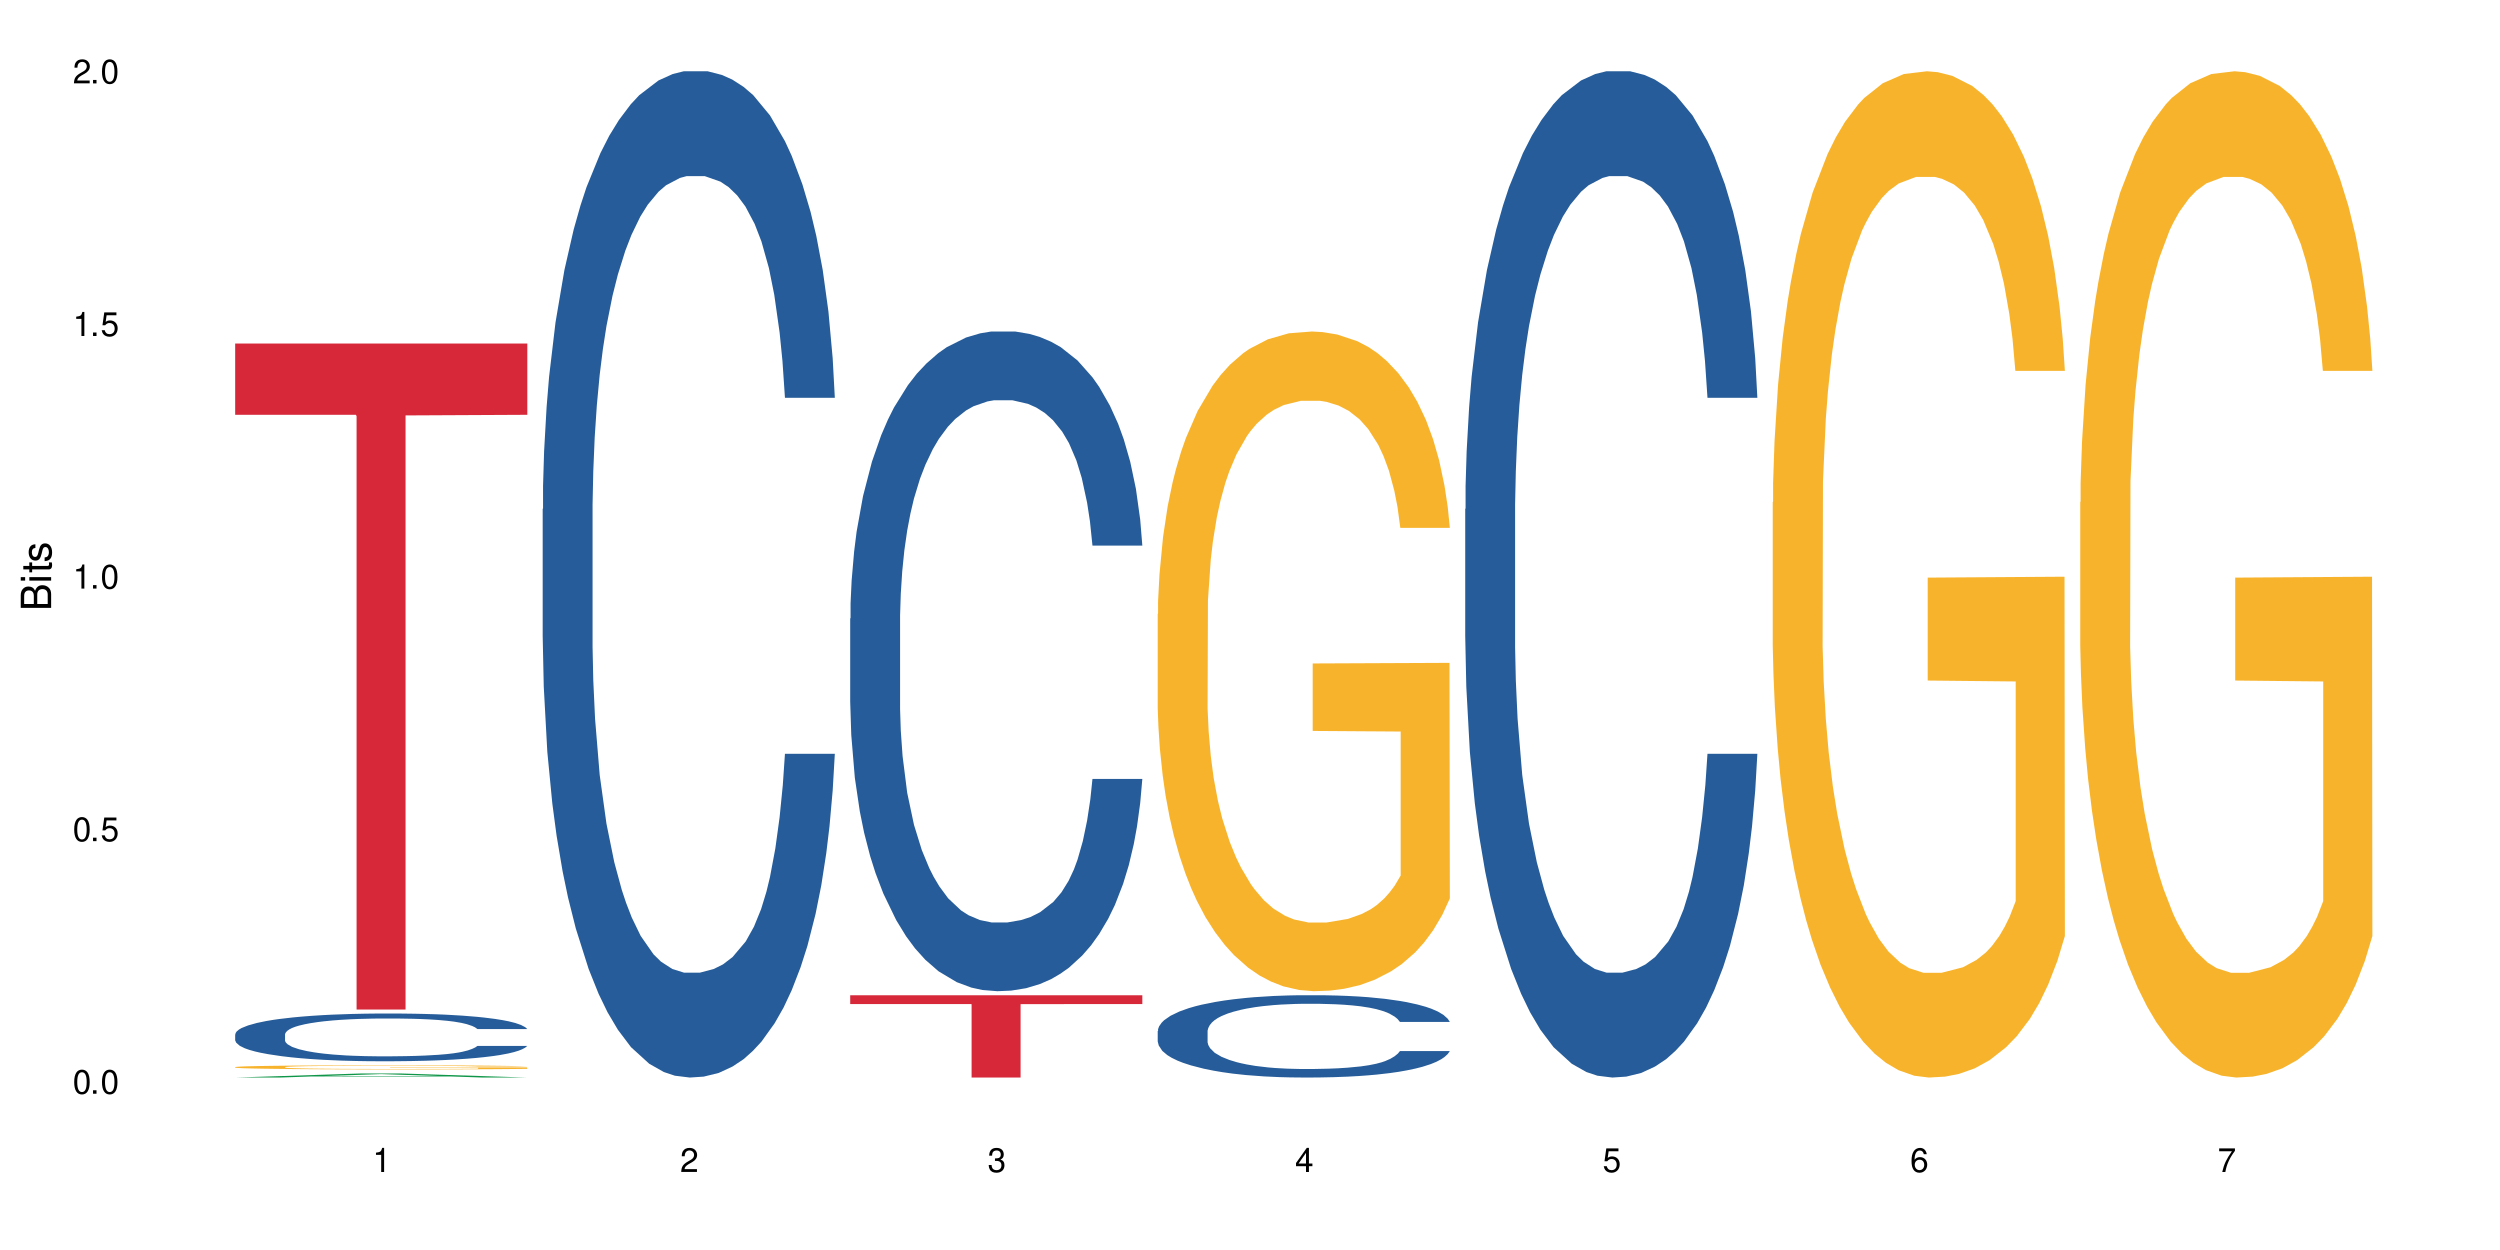 <?xml version="1.0" encoding="UTF-8"?>
<svg xmlns="http://www.w3.org/2000/svg" xmlns:xlink="http://www.w3.org/1999/xlink" width="720" height="360" viewBox="0 0 720 360">
<defs>
<g>
<g id="glyph-0-0">
</g>
<g id="glyph-0-1">
<path d="M 2.641 -6.938 C 2 -6.938 1.422 -6.656 1.078 -6.172 C 0.641 -5.562 0.406 -4.641 0.406 -3.359 C 0.406 -1.016 1.188 0.219 2.641 0.219 C 4.078 0.219 4.859 -1.016 4.859 -3.297 C 4.859 -4.641 4.656 -5.547 4.203 -6.172 C 3.844 -6.656 3.281 -6.938 2.641 -6.938 Z M 2.641 -6.188 C 3.547 -6.188 4 -5.25 4 -3.375 C 4 -1.406 3.562 -0.484 2.625 -0.484 C 1.734 -0.484 1.281 -1.438 1.281 -3.344 C 1.281 -5.25 1.734 -6.188 2.641 -6.188 Z M 2.641 -6.188 "/>
</g>
<g id="glyph-0-2">
<path d="M 1.828 -1 L 0.828 -1 L 0.828 0 L 1.828 0 Z M 1.828 -1 "/>
</g>
<g id="glyph-0-3">
<path d="M 4.562 -6.797 L 1.062 -6.797 L 0.547 -3.094 L 1.328 -3.094 C 1.719 -3.562 2.047 -3.734 2.578 -3.734 C 3.484 -3.734 4.062 -3.109 4.062 -2.094 C 4.062 -1.125 3.484 -0.531 2.578 -0.531 C 1.828 -0.531 1.375 -0.906 1.188 -1.672 L 0.328 -1.672 C 0.453 -1.109 0.547 -0.844 0.75 -0.594 C 1.125 -0.078 1.828 0.219 2.594 0.219 C 3.969 0.219 4.922 -0.781 4.922 -2.219 C 4.922 -3.562 4.031 -4.484 2.719 -4.484 C 2.25 -4.484 1.859 -4.359 1.469 -4.062 L 1.734 -5.969 L 4.562 -5.969 Z M 4.562 -6.797 "/>
</g>
<g id="glyph-0-4">
<path d="M 2.484 -4.938 L 2.484 0 L 3.328 0 L 3.328 -6.938 L 2.766 -6.938 C 2.469 -5.875 2.281 -5.734 0.984 -5.562 L 0.984 -4.938 Z M 2.484 -4.938 "/>
</g>
<g id="glyph-0-5">
<path d="M 4.859 -0.828 L 1.281 -0.828 C 1.359 -1.406 1.672 -1.781 2.5 -2.281 L 3.469 -2.828 C 4.406 -3.344 4.906 -4.062 4.906 -4.906 C 4.906 -5.484 4.672 -6.031 4.266 -6.406 C 3.859 -6.766 3.375 -6.938 2.719 -6.938 C 1.859 -6.938 1.219 -6.625 0.844 -6.031 C 0.609 -5.672 0.5 -5.234 0.484 -4.531 L 1.328 -4.531 C 1.359 -5.016 1.406 -5.281 1.531 -5.516 C 1.75 -5.938 2.188 -6.203 2.703 -6.203 C 3.469 -6.203 4.031 -5.641 4.031 -4.891 C 4.031 -4.344 3.719 -3.859 3.125 -3.516 L 2.234 -3 C 0.812 -2.172 0.406 -1.531 0.328 -0.016 L 4.859 -0.016 Z M 4.859 -0.828 "/>
</g>
<g id="glyph-0-6">
<path d="M 2.125 -3.188 L 2.578 -3.188 C 3.5 -3.188 3.984 -2.766 3.984 -1.922 C 3.984 -1.062 3.469 -0.531 2.594 -0.531 C 1.656 -0.531 1.203 -1 1.156 -2.016 L 0.312 -2.016 C 0.344 -1.453 0.438 -1.094 0.609 -0.781 C 0.953 -0.109 1.625 0.219 2.547 0.219 C 3.953 0.219 4.859 -0.625 4.859 -1.938 C 4.859 -2.828 4.516 -3.297 3.703 -3.594 C 4.344 -3.844 4.656 -4.328 4.656 -5.031 C 4.656 -6.219 3.875 -6.938 2.578 -6.938 C 1.203 -6.938 0.484 -6.172 0.453 -4.703 L 1.297 -4.703 C 1.312 -5.125 1.344 -5.359 1.453 -5.578 C 1.641 -5.969 2.062 -6.203 2.594 -6.203 C 3.344 -6.203 3.797 -5.75 3.797 -5 C 3.797 -4.516 3.609 -4.219 3.25 -4.047 C 3.016 -3.953 2.703 -3.922 2.125 -3.906 Z M 2.125 -3.188 "/>
</g>
<g id="glyph-0-7">
<path d="M 3.141 -1.672 L 3.141 0 L 3.984 0 L 3.984 -1.672 L 4.984 -1.672 L 4.984 -2.438 L 3.984 -2.438 L 3.984 -6.938 L 3.359 -6.938 L 0.266 -2.578 L 0.266 -1.672 Z M 3.141 -2.438 L 1 -2.438 L 3.141 -5.5 Z M 3.141 -2.438 "/>
</g>
<g id="glyph-0-8">
<path d="M 4.781 -5.125 C 4.609 -6.266 3.891 -6.938 2.844 -6.938 C 2.094 -6.938 1.422 -6.578 1.031 -5.953 C 0.594 -5.266 0.406 -4.422 0.406 -3.172 C 0.406 -2 0.578 -1.25 0.984 -0.641 C 1.359 -0.078 1.953 0.219 2.703 0.219 C 3.984 0.219 4.922 -0.75 4.922 -2.094 C 4.922 -3.375 4.062 -4.281 2.844 -4.281 C 2.172 -4.281 1.641 -4.031 1.281 -3.516 C 1.281 -5.234 1.828 -6.188 2.797 -6.188 C 3.391 -6.188 3.797 -5.797 3.938 -5.125 Z M 2.734 -3.531 C 3.547 -3.531 4.062 -2.953 4.062 -2.031 C 4.062 -1.156 3.484 -0.531 2.703 -0.531 C 1.922 -0.531 1.328 -1.188 1.328 -2.078 C 1.328 -2.938 1.906 -3.531 2.734 -3.531 Z M 2.734 -3.531 "/>
</g>
<g id="glyph-0-9">
<path d="M 4.984 -6.797 L 0.438 -6.797 L 0.438 -5.969 L 4.109 -5.969 C 2.5 -3.656 1.828 -2.234 1.328 0 L 2.219 0 C 2.594 -2.172 3.453 -4.047 4.984 -6.094 Z M 4.984 -6.797 "/>
</g>
<g id="glyph-1-0">
</g>
<g id="glyph-1-1">
<path d="M 0 -0.953 L 0 -4.891 C 0 -5.719 -0.234 -6.344 -0.734 -6.797 C -1.188 -7.234 -1.812 -7.469 -2.5 -7.469 C -3.547 -7.469 -4.188 -7 -4.625 -5.875 C -4.984 -6.688 -5.625 -7.094 -6.531 -7.094 C -7.172 -7.094 -7.734 -6.859 -8.141 -6.391 C -8.562 -5.922 -8.75 -5.344 -8.75 -4.5 L -8.75 -0.953 Z M -4.984 -2.062 L -7.766 -2.062 L -7.766 -4.219 C -7.766 -4.844 -7.688 -5.203 -7.453 -5.5 C -7.219 -5.812 -6.859 -5.969 -6.375 -5.969 C -5.891 -5.969 -5.531 -5.812 -5.297 -5.5 C -5.062 -5.203 -4.984 -4.844 -4.984 -4.219 Z M -0.984 -2.062 L -4 -2.062 L -4 -4.781 C -4 -5.766 -3.438 -6.359 -2.484 -6.359 C -1.547 -6.359 -0.984 -5.766 -0.984 -4.781 Z M -0.984 -2.062 "/>
</g>
<g id="glyph-1-2">
<path d="M -6.281 -1.797 L -6.281 -0.797 L 0 -0.797 L 0 -1.797 Z M -8.75 -1.797 L -8.75 -0.797 L -7.484 -0.797 L -7.484 -1.797 Z M -8.75 -1.797 "/>
</g>
<g id="glyph-1-3">
<path d="M -6.281 -3.047 L -6.281 -2.016 L -8.016 -2.016 L -8.016 -1.016 L -6.281 -1.016 L -6.281 -0.172 L -5.469 -0.172 L -5.469 -1.016 L -0.719 -1.016 C -0.078 -1.016 0.281 -1.453 0.281 -2.234 C 0.281 -2.5 0.25 -2.719 0.188 -3.047 L -0.641 -3.047 C -0.609 -2.906 -0.594 -2.766 -0.594 -2.562 C -0.594 -2.141 -0.719 -2.016 -1.156 -2.016 L -5.469 -2.016 L -5.469 -3.047 Z M -6.281 -3.047 "/>
</g>
<g id="glyph-1-4">
<path d="M -4.531 -5.25 C -5.766 -5.25 -6.469 -4.422 -6.469 -2.969 C -6.469 -1.516 -5.719 -0.562 -4.547 -0.562 C -3.562 -0.562 -3.094 -1.062 -2.734 -2.562 L -2.516 -3.484 C -2.344 -4.188 -2.094 -4.469 -1.641 -4.469 C -1.047 -4.469 -0.641 -3.875 -0.641 -3 C -0.641 -2.453 -0.797 -2 -1.062 -1.75 C -1.25 -1.594 -1.422 -1.531 -1.875 -1.469 L -1.875 -0.406 C -0.422 -0.453 0.281 -1.266 0.281 -2.922 C 0.281 -4.5 -0.5 -5.516 -1.719 -5.516 C -2.656 -5.516 -3.172 -4.984 -3.469 -3.734 L -3.703 -2.766 C -3.891 -1.953 -4.156 -1.609 -4.594 -1.609 C -5.188 -1.609 -5.547 -2.125 -5.547 -2.938 C -5.547 -3.75 -5.203 -4.172 -4.531 -4.203 Z M -4.531 -5.25 "/>
</g>
</g>
</defs>
<rect x="-72" y="-36" width="864" height="432" fill="rgb(100%, 100%, 100%)" fill-opacity="1"/>
<path fill-rule="nonzero" fill="rgb(6.275%, 58.824%, 28.235%)" fill-opacity="1" d="M 67.73 310.332 L 67.82 310.332 L 104.227 309.152 L 115.281 309.152 L 151.867 310.332 L 139.012 310.332 L 129.844 310.023 L 89.664 310.023 L 80.676 310.332 L 67.73 310.332 L 93.527 309.898 L 126.156 309.895 L 109.887 309.348 L 109.707 309.344 L 109.527 309.348 L 93.438 309.895 L 93.527 309.898 Z M 67.73 310.332 "/>
<path fill-rule="nonzero" fill="rgb(14.51%, 36.078%, 60%)" fill-opacity="1" d="M 67.73 297.883 L 67.832 297.871 L 67.832 297.566 L 68.141 297.09 L 68.859 296.488 L 69.578 296.074 L 71.426 295.332 L 73.988 294.613 L 76.656 294.062 L 78.605 293.734 L 80.352 293.484 L 84.352 293.02 L 86.918 292.781 L 89.688 292.566 L 93.074 292.352 L 95.535 292.227 L 101.078 292.027 L 105.18 291.938 L 108.363 291.902 L 115.238 291.902 L 119.34 291.953 L 122.316 292.016 L 125.598 292.113 L 128.371 292.227 L 133.191 292.504 L 137.5 292.855 L 139.449 293.059 L 142.527 293.445 L 144.891 293.824 L 146.531 294.148 L 148.379 294.613 L 150.02 295.18 L 151.25 295.82 L 151.867 296.363 L 137.5 296.363 L 136.785 295.859 L 135.961 295.469 L 134.422 294.953 L 132.883 294.59 L 130.73 294.227 L 128.781 293.988 L 126.113 293.75 L 123.754 293.598 L 121.289 293.484 L 118.93 293.41 L 114.414 293.332 L 109.184 293.332 L 107.234 293.359 L 103.23 293.461 L 101.078 293.547 L 98 293.723 L 95.844 293.887 L 93.281 294.137 L 91.535 294.352 L 89.379 294.68 L 87.84 294.969 L 86.098 295.383 L 85.07 295.695 L 84.148 296.047 L 83.328 296.461 L 82.711 296.902 L 82.301 297.367 L 82.094 297.82 L 82.094 299.766 L 82.301 300.219 L 82.812 300.746 L 84.148 301.512 L 86.098 302.18 L 88.355 302.707 L 90.508 303.082 L 91.742 303.258 L 93.383 303.461 L 95.945 303.711 L 99.641 303.965 L 101.797 304.062 L 105.078 304.164 L 108.465 304.215 L 112.98 304.215 L 116.98 304.164 L 119.648 304.102 L 122.418 304 L 126.215 303.785 L 128.574 303.586 L 130.629 303.348 L 132.168 303.109 L 133.191 302.906 L 134.73 302.52 L 135.961 302.09 L 136.887 301.652 L 137.5 301.223 L 151.867 301.223 L 151.25 301.727 L 150.328 302.215 L 149.402 302.582 L 147.969 303.02 L 146.324 303.41 L 143.965 303.852 L 142.016 304.141 L 139.449 304.453 L 137.09 304.691 L 134.527 304.906 L 130.73 305.156 L 128.266 305.281 L 125.598 305.395 L 122.418 305.496 L 118.418 305.582 L 114.109 305.633 L 110.105 305.648 L 105.797 305.621 L 102.617 305.57 L 98.41 305.457 L 93.176 305.23 L 89.379 304.992 L 86.406 304.754 L 83.84 304.504 L 80.969 304.164 L 77.273 303.609 L 75.016 303.184 L 73.477 302.832 L 71.734 302.344 L 70.5 301.902 L 69.066 301.199 L 68.039 300.309 L 67.73 299.617 Z M 67.73 297.883 "/>
<path fill-rule="nonzero" fill="rgb(96.863%, 70.196%, 16.863%)" fill-opacity="1" d="M 67.73 307.316 L 67.832 307.312 L 67.832 307.293 L 68.242 307.246 L 69.27 307.176 L 70.605 307.121 L 72.039 307.078 L 72.965 307.059 L 74.504 307.023 L 75.836 307 L 79.223 306.953 L 83.531 306.906 L 85.891 306.887 L 88.559 306.871 L 92.355 306.848 L 94.102 306.84 L 99.438 306.824 L 105.488 306.812 L 112.16 306.809 L 115.238 306.812 L 119.441 306.816 L 125.188 306.828 L 128.473 306.84 L 131.039 306.848 L 133.707 306.863 L 136.988 306.887 L 140.066 306.91 L 142.527 306.938 L 144.992 306.969 L 147.043 307.004 L 148.789 307.039 L 150.328 307.086 L 151.25 307.125 L 151.867 307.16 L 137.605 307.16 L 136.785 307.125 L 135.859 307.094 L 134.32 307.059 L 131.242 307.012 L 128.371 306.984 L 125.906 306.969 L 122.828 306.953 L 119.855 306.941 L 116.469 306.938 L 114.414 306.934 L 108.977 306.934 L 104.055 306.941 L 101.18 306.949 L 99.129 306.961 L 96.254 306.977 L 94.512 306.988 L 93.484 306.996 L 90.406 307.031 L 88.355 307.059 L 87.227 307.082 L 85.789 307.113 L 84.762 307.141 L 83.633 307.184 L 83.02 307.219 L 82.199 307.289 L 82.094 307.484 L 82.402 307.527 L 83.02 307.57 L 83.84 307.609 L 85.07 307.648 L 86.301 307.68 L 88.457 307.723 L 90.305 307.75 L 91.742 307.77 L 94.512 307.797 L 95.641 307.809 L 98.309 307.828 L 101.078 307.844 L 104.465 307.855 L 107.027 307.863 L 111.133 307.867 L 116.363 307.867 L 122.52 307.859 L 126.422 307.852 L 129.09 307.844 L 130.832 307.836 L 132.988 307.824 L 134.527 307.812 L 135.961 307.801 L 137.707 307.781 L 137.707 307.527 L 112.363 307.523 L 112.363 307.402 L 151.762 307.402 L 151.867 307.824 L 149.711 307.852 L 147.043 307.879 L 144.48 307.902 L 141.812 307.922 L 138.016 307.941 L 134.938 307.953 L 130.215 307.969 L 125.906 307.98 L 121.395 307.984 L 117.391 307.988 L 108.465 307.988 L 103.949 307.98 L 100.359 307.973 L 97.074 307.961 L 93.793 307.949 L 89.688 307.926 L 87.02 307.906 L 84.25 307.883 L 81.48 307.855 L 79.016 307.828 L 75.734 307.781 L 73.988 307.746 L 72.348 307.711 L 71.117 307.676 L 69.988 307.641 L 69.168 307.605 L 68.348 307.555 L 67.938 307.516 L 67.73 307.484 Z M 67.73 307.316 "/>
<path fill-rule="nonzero" fill="rgb(83.922%, 15.686%, 22.353%)" fill-opacity="1" d="M 67.73 98.93 L 151.867 98.93 L 151.867 119.461 L 116.801 119.641 L 116.801 290.738 L 102.695 290.738 L 102.695 119.824 L 102.488 119.461 L 67.73 119.461 Z M 67.73 98.93 "/>
<path fill-rule="nonzero" fill="rgb(14.51%, 36.078%, 60%)" fill-opacity="1" d="M 156.293 146.621 L 156.398 146.355 L 156.398 140 L 156.703 129.934 L 157.422 117.215 L 158.141 108.477 L 159.988 92.844 L 162.555 77.746 L 165.223 66.09 L 167.172 59.203 L 168.914 53.902 L 172.918 44.102 L 175.48 39.07 L 178.25 34.566 L 181.637 30.062 L 184.102 27.414 L 189.641 23.176 L 193.746 21.32 L 196.926 20.527 L 203.801 20.527 L 207.902 21.586 L 210.879 22.91 L 214.164 25.031 L 216.934 27.414 L 221.754 33.242 L 226.066 40.66 L 228.016 44.898 L 231.094 53.109 L 233.453 61.055 L 235.094 67.945 L 236.941 77.746 L 238.582 89.668 L 239.812 103.176 L 240.43 114.566 L 226.066 114.566 L 225.348 103.973 L 224.527 95.758 L 222.988 84.898 L 221.449 77.215 L 219.293 69.535 L 217.344 64.5 L 214.676 59.469 L 212.316 56.289 L 209.855 53.902 L 207.492 52.316 L 202.98 50.727 L 197.746 50.727 L 195.797 51.254 L 191.797 53.375 L 189.641 55.23 L 186.562 58.938 L 184.406 62.383 L 181.844 67.68 L 180.098 72.184 L 177.945 79.07 L 176.406 85.164 L 174.66 93.906 L 173.633 100.527 L 172.711 107.945 L 171.891 116.688 L 171.273 125.957 L 170.863 135.762 L 170.66 145.297 L 170.66 186.355 L 170.863 195.895 L 171.379 207.02 L 172.711 223.18 L 174.66 237.219 L 176.918 248.344 L 179.074 256.293 L 180.305 260 L 181.945 264.238 L 184.512 269.535 L 188.203 274.836 L 190.359 276.953 L 193.641 279.074 L 197.027 280.133 L 201.543 280.133 L 205.543 279.074 L 208.211 277.75 L 210.98 275.629 L 214.777 271.125 L 217.137 266.887 L 219.191 261.855 L 220.73 256.82 L 221.754 252.582 L 223.293 244.371 L 224.527 235.363 L 225.449 226.094 L 226.066 217.086 L 240.43 217.086 L 239.812 227.684 L 238.891 238.012 L 237.969 245.695 L 236.531 254.969 L 234.891 263.18 L 232.527 272.449 L 230.578 278.543 L 228.016 285.168 L 225.656 290.199 L 223.09 294.703 L 219.293 300 L 216.832 302.648 L 214.164 305.035 L 210.98 307.152 L 206.98 309.008 L 202.672 310.066 L 198.668 310.332 L 194.359 309.801 L 191.18 308.742 L 186.973 306.359 L 181.738 301.59 L 177.945 296.559 L 174.969 291.523 L 172.402 286.227 L 169.531 279.074 L 165.836 267.418 L 163.578 258.41 L 162.039 250.992 L 160.297 240.664 L 159.066 231.391 L 157.629 216.555 L 156.602 197.746 L 156.293 183.18 Z M 156.293 146.621 "/>
<path fill-rule="nonzero" fill="rgb(14.51%, 36.078%, 60%)" fill-opacity="1" d="M 244.859 178.141 L 244.961 177.965 L 244.961 173.797 L 245.27 167.199 L 245.988 158.863 L 246.703 153.129 L 248.551 142.883 L 251.117 132.984 L 253.785 125.344 L 255.734 120.828 L 257.477 117.355 L 261.48 110.93 L 264.043 107.629 L 266.816 104.68 L 270.199 101.727 L 272.664 99.988 L 278.203 97.211 L 282.309 95.996 L 285.488 95.473 L 292.363 95.473 L 296.469 96.168 L 299.441 97.035 L 302.727 98.426 L 305.496 99.988 L 310.32 103.809 L 314.629 108.672 L 316.578 111.449 L 319.656 116.836 L 322.016 122.043 L 323.656 126.559 L 325.504 132.984 L 327.145 140.801 L 328.379 149.656 L 328.992 157.125 L 314.629 157.125 L 313.91 150.18 L 313.09 144.793 L 311.551 137.676 L 310.012 132.637 L 307.855 127.602 L 305.906 124.301 L 303.238 121.004 L 300.879 118.918 L 298.418 117.355 L 296.059 116.312 L 291.543 115.27 L 286.309 115.27 L 284.359 115.617 L 280.359 117.008 L 278.203 118.223 L 275.125 120.656 L 272.973 122.914 L 270.406 126.387 L 268.66 129.34 L 266.508 133.855 L 264.969 137.848 L 263.223 143.578 L 262.199 147.922 L 261.273 152.785 L 260.453 158.516 L 259.84 164.594 L 259.426 171.02 L 259.223 177.27 L 259.223 204.188 L 259.426 210.441 L 259.941 217.734 L 261.273 228.328 L 263.223 237.531 L 265.48 244.828 L 267.637 250.035 L 268.867 252.469 L 270.508 255.246 L 273.074 258.719 L 276.77 262.195 L 278.922 263.582 L 282.207 264.973 L 285.59 265.668 L 290.105 265.668 L 294.109 264.973 L 296.773 264.105 L 299.547 262.715 L 303.344 259.762 L 305.703 256.984 L 307.754 253.684 L 309.293 250.383 L 310.32 247.605 L 311.859 242.223 L 313.09 236.316 L 314.012 230.238 L 314.629 224.336 L 328.992 224.336 L 328.379 231.281 L 327.453 238.055 L 326.531 243.09 L 325.094 249.168 L 323.453 254.551 L 321.094 260.629 L 319.145 264.625 L 316.578 268.965 L 314.219 272.266 L 311.652 275.219 L 307.855 278.691 L 305.395 280.43 L 302.727 281.992 L 299.547 283.383 L 295.543 284.598 L 291.234 285.293 L 287.234 285.465 L 282.926 285.117 L 279.742 284.422 L 275.535 282.859 L 270.305 279.734 L 266.508 276.434 L 263.531 273.133 L 260.965 269.66 L 258.094 264.973 L 254.398 257.332 L 252.145 251.426 L 250.605 246.562 L 248.859 239.789 L 247.629 233.711 L 246.191 223.988 L 245.164 211.656 L 244.859 202.105 Z M 244.859 178.141 "/>
<path fill-rule="nonzero" fill="rgb(83.922%, 15.686%, 22.353%)" fill-opacity="1" d="M 244.859 286.629 L 328.992 286.629 L 328.992 289.168 L 293.93 289.188 L 293.93 310.332 L 279.82 310.332 L 279.82 289.211 L 279.617 289.168 L 244.859 289.168 Z M 244.859 286.629 "/>
<path fill-rule="nonzero" fill="rgb(14.51%, 36.078%, 60%)" fill-opacity="1" d="M 333.422 296.941 L 333.523 296.922 L 333.523 296.402 L 333.832 295.578 L 334.551 294.539 L 335.27 293.82 L 337.113 292.543 L 339.68 291.309 L 342.348 290.355 L 344.297 289.793 L 346.043 289.359 L 350.043 288.559 L 352.609 288.145 L 355.379 287.777 L 358.766 287.41 L 361.227 287.191 L 366.766 286.844 L 370.871 286.695 L 374.051 286.629 L 380.926 286.629 L 385.031 286.715 L 388.008 286.824 L 391.289 286.996 L 394.059 287.191 L 398.883 287.668 L 403.191 288.277 L 405.141 288.621 L 408.219 289.293 L 410.578 289.945 L 412.223 290.508 L 414.066 291.309 L 415.711 292.285 L 416.941 293.391 L 417.555 294.32 L 403.191 294.32 L 402.473 293.453 L 401.652 292.781 L 400.113 291.895 L 398.574 291.266 L 396.422 290.637 L 394.469 290.227 L 391.805 289.812 L 389.441 289.555 L 386.98 289.359 L 384.621 289.23 L 380.105 289.098 L 374.875 289.098 L 372.922 289.141 L 368.922 289.316 L 366.766 289.469 L 363.688 289.77 L 361.535 290.051 L 358.969 290.484 L 357.227 290.855 L 355.07 291.418 L 353.531 291.914 L 351.789 292.629 L 350.762 293.172 L 349.836 293.777 L 349.016 294.492 L 348.402 295.254 L 347.992 296.055 L 347.785 296.832 L 347.785 300.191 L 347.992 300.973 L 348.504 301.883 L 349.836 303.203 L 351.789 304.352 L 354.043 305.262 L 356.199 305.914 L 357.43 306.215 L 359.07 306.562 L 361.637 306.996 L 365.332 307.43 L 367.484 307.602 L 370.77 307.777 L 374.156 307.863 L 378.668 307.863 L 382.672 307.777 L 385.34 307.668 L 388.109 307.492 L 391.906 307.125 L 394.266 306.777 L 396.316 306.367 L 397.855 305.957 L 398.883 305.609 L 400.422 304.938 L 401.652 304.199 L 402.578 303.441 L 403.191 302.707 L 417.555 302.707 L 416.941 303.574 L 416.016 304.418 L 415.094 305.047 L 413.656 305.805 L 412.016 306.477 L 409.656 307.234 L 407.707 307.73 L 405.141 308.273 L 402.781 308.688 L 400.215 309.055 L 396.422 309.488 L 393.957 309.703 L 391.289 309.898 L 388.109 310.074 L 384.109 310.223 L 379.797 310.312 L 375.797 310.332 L 371.488 310.289 L 368.305 310.203 L 364.102 310.008 L 358.867 309.617 L 355.07 309.207 L 352.094 308.793 L 349.531 308.359 L 346.656 307.777 L 342.965 306.824 L 340.707 306.086 L 339.168 305.48 L 337.422 304.633 L 336.191 303.875 L 334.754 302.664 L 333.73 301.125 L 333.422 299.934 Z M 333.422 296.941 "/>
<path fill-rule="nonzero" fill="rgb(96.863%, 70.196%, 16.863%)" fill-opacity="1" d="M 333.422 176.848 L 333.523 176.676 L 333.523 173.207 L 333.934 165.398 L 334.961 154.641 L 336.293 145.789 L 337.73 138.852 L 338.652 135.207 L 340.191 130 L 341.527 126.184 L 344.914 118.375 L 349.223 111.09 L 351.582 107.965 L 354.25 105.016 L 358.047 101.719 L 359.789 100.504 L 365.125 97.73 L 371.18 95.992 L 377.848 95.473 L 380.926 95.648 L 385.133 96.34 L 390.879 98.25 L 394.164 99.984 L 396.727 101.719 L 399.395 103.977 L 402.68 107.445 L 405.758 111.609 L 408.219 115.773 L 410.684 120.98 L 412.734 126.531 L 414.477 132.605 L 416.016 139.891 L 416.941 145.965 L 417.555 152.035 L 403.293 152.035 L 402.473 145.965 L 401.551 141.281 L 400.012 135.555 L 398.473 131.391 L 396.934 128.094 L 394.059 123.582 L 391.598 120.805 L 388.52 118.375 L 385.543 116.816 L 382.156 115.773 L 380.105 115.426 L 374.668 115.426 L 369.742 116.641 L 366.871 118.031 L 364.816 119.418 L 361.945 122.02 L 360.199 124.102 L 359.176 125.492 L 356.098 130.867 L 354.043 135.727 L 352.914 139.023 L 351.48 144.23 L 350.453 148.914 L 349.324 155.855 L 348.711 161.059 L 347.887 172.859 L 347.785 204.09 L 348.094 210.684 L 348.711 217.797 L 349.531 224.043 L 350.762 230.637 L 351.992 235.668 L 354.148 242.434 L 355.992 246.945 L 357.43 249.895 L 360.199 254.582 L 361.328 256.141 L 363.996 259.266 L 366.766 261.695 L 370.152 263.777 L 372.719 264.816 L 376.824 265.684 L 382.055 265.684 L 388.211 264.645 L 392.109 263.258 L 394.777 261.867 L 396.523 260.652 L 398.676 258.746 L 400.215 257.008 L 401.652 255.102 L 403.398 252.152 L 403.398 210.684 L 378.055 210.508 L 378.055 191.078 L 417.453 190.902 L 417.555 258.746 L 415.402 263.43 L 412.734 267.941 L 410.168 271.41 L 407.5 274.359 L 403.703 277.656 L 400.625 279.738 L 395.906 282.168 L 391.598 283.73 L 387.082 284.77 L 383.082 285.293 L 378.363 285.465 L 374.156 285.117 L 369.641 284.078 L 366.051 282.688 L 362.766 280.953 L 359.484 278.699 L 355.379 275.055 L 352.711 272.105 L 349.941 268.461 L 347.172 264.125 L 344.707 259.438 L 343.066 255.797 L 341.426 251.629 L 339.68 246.426 L 338.039 240.527 L 336.809 235.148 L 335.68 229.074 L 334.859 223.348 L 334.035 215.543 L 333.625 209.293 L 333.422 203.918 Z M 333.422 176.848 "/>
<path fill-rule="nonzero" fill="rgb(14.51%, 36.078%, 60%)" fill-opacity="1" d="M 421.984 146.621 L 422.086 146.355 L 422.086 140 L 422.395 129.934 L 423.113 117.215 L 423.832 108.477 L 425.68 92.844 L 428.242 77.746 L 430.91 66.09 L 432.859 59.203 L 434.605 53.902 L 438.605 44.102 L 441.172 39.07 L 443.941 34.566 L 447.328 30.062 L 449.789 27.414 L 455.332 23.176 L 459.434 21.32 L 462.617 20.527 L 469.488 20.527 L 473.594 21.586 L 476.57 22.91 L 479.852 25.031 L 482.625 27.414 L 487.445 33.242 L 491.754 40.66 L 493.703 44.898 L 496.781 53.109 L 499.145 61.055 L 500.785 67.945 L 502.633 77.746 L 504.273 89.668 L 505.504 103.176 L 506.121 114.566 L 491.754 114.566 L 491.035 103.973 L 490.215 95.758 L 488.676 84.898 L 487.137 77.215 L 484.984 69.535 L 483.035 64.5 L 480.367 59.469 L 478.008 56.289 L 475.543 53.902 L 473.184 52.316 L 468.668 50.727 L 463.438 50.727 L 461.488 51.254 L 457.484 53.375 L 455.332 55.23 L 452.254 58.938 L 450.098 62.383 L 447.531 67.68 L 445.789 72.184 L 443.633 79.07 L 442.094 85.164 L 440.352 93.906 L 439.324 100.527 L 438.402 107.945 L 437.582 116.688 L 436.965 125.957 L 436.555 135.762 L 436.348 145.297 L 436.348 186.355 L 436.555 195.895 L 437.066 207.02 L 438.402 223.18 L 440.352 237.219 L 442.609 248.344 L 444.762 256.293 L 445.992 260 L 447.637 264.238 L 450.199 269.535 L 453.895 274.836 L 456.051 276.953 L 459.332 279.074 L 462.719 280.133 L 467.234 280.133 L 471.234 279.074 L 473.902 277.75 L 476.672 275.629 L 480.469 271.125 L 482.828 266.887 L 484.879 261.855 L 486.418 256.82 L 487.445 252.582 L 488.984 244.371 L 490.215 235.363 L 491.141 226.094 L 491.754 217.086 L 506.121 217.086 L 505.504 227.684 L 504.582 238.012 L 503.656 245.695 L 502.223 254.969 L 500.578 263.18 L 498.219 272.449 L 496.27 278.543 L 493.703 285.168 L 491.344 290.199 L 488.781 294.703 L 484.984 300 L 482.52 302.648 L 479.852 305.035 L 476.672 307.152 L 472.672 309.008 L 468.363 310.066 L 464.359 310.332 L 460.051 309.801 L 456.871 308.742 L 452.664 306.359 L 447.43 301.59 L 443.633 296.559 L 440.66 291.523 L 438.094 286.227 L 435.219 279.074 L 431.527 267.418 L 429.27 258.41 L 427.73 250.992 L 425.984 240.664 L 424.754 231.391 L 423.32 216.555 L 422.293 197.746 L 421.984 183.18 Z M 421.984 146.621 "/>
<path fill-rule="nonzero" fill="rgb(96.863%, 70.196%, 16.863%)" fill-opacity="1" d="M 510.547 144.652 L 510.652 144.387 L 510.652 139.094 L 511.062 127.184 L 512.086 110.777 L 513.422 97.277 L 514.855 86.691 L 515.781 81.133 L 517.32 73.195 L 518.652 67.371 L 522.039 55.461 L 526.348 44.348 L 528.707 39.582 L 531.375 35.082 L 535.172 30.055 L 536.918 28.203 L 542.254 23.965 L 548.305 21.32 L 554.977 20.527 L 558.055 20.789 L 562.262 21.848 L 568.008 24.762 L 571.289 27.406 L 573.855 30.055 L 576.523 33.496 L 579.805 38.789 L 582.883 45.141 L 585.348 51.492 L 587.809 59.43 L 589.859 67.902 L 591.605 77.164 L 593.145 88.281 L 594.066 97.543 L 594.684 106.805 L 580.422 106.805 L 579.602 97.543 L 578.676 90.398 L 577.137 81.664 L 575.598 75.312 L 574.059 70.281 L 571.188 63.402 L 568.723 59.168 L 565.645 55.461 L 562.672 53.078 L 559.285 51.492 L 557.234 50.961 L 551.793 50.961 L 546.871 52.816 L 543.996 54.934 L 541.945 57.051 L 539.07 61.02 L 537.328 64.195 L 536.301 66.312 L 533.223 74.516 L 531.172 81.93 L 530.043 86.957 L 528.605 94.898 L 527.582 102.043 L 526.453 112.629 L 525.836 120.57 L 525.016 138.566 L 524.914 186.207 L 525.219 196.262 L 525.836 207.113 L 526.656 216.641 L 527.887 226.699 L 529.121 234.375 L 531.273 244.695 L 533.121 251.578 L 534.559 256.078 L 537.328 263.223 L 538.457 265.605 L 541.125 270.367 L 543.895 274.074 L 547.281 277.25 L 549.844 278.836 L 553.949 280.16 L 559.184 280.16 L 565.34 278.574 L 569.238 276.457 L 571.906 274.34 L 573.648 272.484 L 575.805 269.574 L 577.344 266.926 L 578.781 264.016 L 580.523 259.516 L 580.523 196.262 L 555.18 195.996 L 555.18 166.355 L 594.582 166.09 L 594.684 269.574 L 592.527 276.719 L 589.859 283.602 L 587.297 288.895 L 584.629 293.395 L 580.832 298.422 L 577.754 301.598 L 573.035 305.305 L 568.723 307.688 L 564.211 309.273 L 560.207 310.066 L 555.488 310.332 L 551.281 309.805 L 546.766 308.215 L 543.176 306.098 L 539.895 303.453 L 536.609 300.012 L 532.504 294.453 L 529.836 289.953 L 527.066 284.395 L 524.297 277.777 L 521.836 270.633 L 520.191 265.074 L 518.551 258.723 L 516.809 250.781 L 515.164 241.785 L 513.934 233.578 L 512.805 224.316 L 511.984 215.582 L 511.164 203.672 L 510.754 194.145 L 510.547 185.941 Z M 510.547 144.652 "/>
<path fill-rule="nonzero" fill="rgb(96.863%, 70.196%, 16.863%)" fill-opacity="1" d="M 599.113 144.652 L 599.215 144.387 L 599.215 139.094 L 599.625 127.184 L 600.652 110.777 L 601.984 97.277 L 603.422 86.691 L 604.344 81.133 L 605.883 73.195 L 607.219 67.371 L 610.602 55.461 L 614.914 44.348 L 617.273 39.582 L 619.941 35.082 L 623.738 30.055 L 625.48 28.203 L 630.816 23.965 L 636.871 21.32 L 643.539 20.527 L 646.617 20.789 L 650.824 21.848 L 656.57 24.762 L 659.852 27.406 L 662.418 30.055 L 665.086 33.496 L 668.367 38.789 L 671.445 45.141 L 673.91 51.492 L 676.371 59.43 L 678.426 67.902 L 680.168 77.164 L 681.707 88.281 L 682.633 97.543 L 683.246 106.805 L 668.984 106.805 L 668.164 97.543 L 667.242 90.398 L 665.703 81.664 L 664.164 75.312 L 662.625 70.281 L 659.75 63.402 L 657.289 59.168 L 654.211 55.461 L 651.234 53.078 L 647.848 51.492 L 645.797 50.961 L 640.359 50.961 L 635.434 52.816 L 632.559 54.934 L 630.508 57.051 L 627.637 61.02 L 625.891 64.195 L 624.863 66.312 L 621.785 74.516 L 619.734 81.93 L 618.605 86.957 L 617.168 94.898 L 616.145 102.043 L 615.016 112.629 L 614.398 120.57 L 613.578 138.566 L 613.477 186.207 L 613.785 196.262 L 614.398 207.113 L 615.219 216.641 L 616.453 226.699 L 617.684 234.375 L 619.836 244.695 L 621.684 251.578 L 623.121 256.078 L 625.891 263.223 L 627.02 265.605 L 629.688 270.367 L 632.457 274.074 L 635.844 277.25 L 638.41 278.836 L 642.512 280.16 L 647.746 280.16 L 653.902 278.574 L 657.801 276.457 L 660.469 274.34 L 662.211 272.484 L 664.367 269.574 L 665.906 266.926 L 667.344 264.016 L 669.086 259.516 L 669.086 196.262 L 643.742 195.996 L 643.742 166.355 L 683.145 166.09 L 683.246 269.574 L 681.094 276.719 L 678.426 283.602 L 675.859 288.895 L 673.191 293.395 L 669.395 298.422 L 666.316 301.598 L 661.598 305.305 L 657.289 307.688 L 652.773 309.273 L 648.773 310.066 L 644.051 310.332 L 639.844 309.805 L 635.332 308.215 L 631.738 306.098 L 628.457 303.453 L 625.172 300.012 L 621.07 294.453 L 618.402 289.953 L 615.629 284.395 L 612.859 277.777 L 610.398 270.633 L 608.758 265.074 L 607.113 258.723 L 605.371 250.781 L 603.73 241.785 L 602.496 233.578 L 601.367 224.316 L 600.547 215.582 L 599.727 203.672 L 599.316 194.145 L 599.113 185.941 Z M 599.113 144.652 "/>
<g fill="rgb(0%, 0%, 0%)" fill-opacity="1">
<use xlink:href="#glyph-0-1" x="20.965" y="314.993"/>
<use xlink:href="#glyph-0-2" x="25.965" y="314.993"/>
<use xlink:href="#glyph-0-1" x="28.965" y="314.993"/>
</g>
<g fill="rgb(0%, 0%, 0%)" fill-opacity="1">
<use xlink:href="#glyph-0-1" x="20.965" y="242.251"/>
<use xlink:href="#glyph-0-2" x="25.965" y="242.251"/>
<use xlink:href="#glyph-0-3" x="28.965" y="242.251"/>
</g>
<g fill="rgb(0%, 0%, 0%)" fill-opacity="1">
<use xlink:href="#glyph-0-4" x="20.965" y="169.509"/>
<use xlink:href="#glyph-0-2" x="25.965" y="169.509"/>
<use xlink:href="#glyph-0-1" x="28.965" y="169.509"/>
</g>
<g fill="rgb(0%, 0%, 0%)" fill-opacity="1">
<use xlink:href="#glyph-0-4" x="20.965" y="96.767"/>
<use xlink:href="#glyph-0-2" x="25.965" y="96.767"/>
<use xlink:href="#glyph-0-3" x="28.965" y="96.767"/>
</g>
<g fill="rgb(0%, 0%, 0%)" fill-opacity="1">
<use xlink:href="#glyph-0-5" x="20.965" y="24.024"/>
<use xlink:href="#glyph-0-2" x="25.965" y="24.024"/>
<use xlink:href="#glyph-0-1" x="28.965" y="24.024"/>
</g>
<g fill="rgb(0%, 0%, 0%)" fill-opacity="1">
<use xlink:href="#glyph-0-4" x="107.297" y="337.532"/>
</g>
<g fill="rgb(0%, 0%, 0%)" fill-opacity="1">
<use xlink:href="#glyph-0-5" x="195.863" y="337.532"/>
</g>
<g fill="rgb(0%, 0%, 0%)" fill-opacity="1">
<use xlink:href="#glyph-0-6" x="284.426" y="337.532"/>
</g>
<g fill="rgb(0%, 0%, 0%)" fill-opacity="1">
<use xlink:href="#glyph-0-7" x="372.988" y="337.532"/>
</g>
<g fill="rgb(0%, 0%, 0%)" fill-opacity="1">
<use xlink:href="#glyph-0-3" x="461.551" y="337.532"/>
</g>
<g fill="rgb(0%, 0%, 0%)" fill-opacity="1">
<use xlink:href="#glyph-0-8" x="550.117" y="337.532"/>
</g>
<g fill="rgb(0%, 0%, 0%)" fill-opacity="1">
<use xlink:href="#glyph-0-9" x="638.68" y="337.532"/>
</g>
<g fill="rgb(0%, 0%, 0%)" fill-opacity="1">
<use xlink:href="#glyph-1-1" x="14.725" y="176.012"/>
<use xlink:href="#glyph-1-2" x="14.725" y="168.012"/>
<use xlink:href="#glyph-1-3" x="14.725" y="165.012"/>
<use xlink:href="#glyph-1-4" x="14.725" y="162.012"/>
</g>
</svg>
